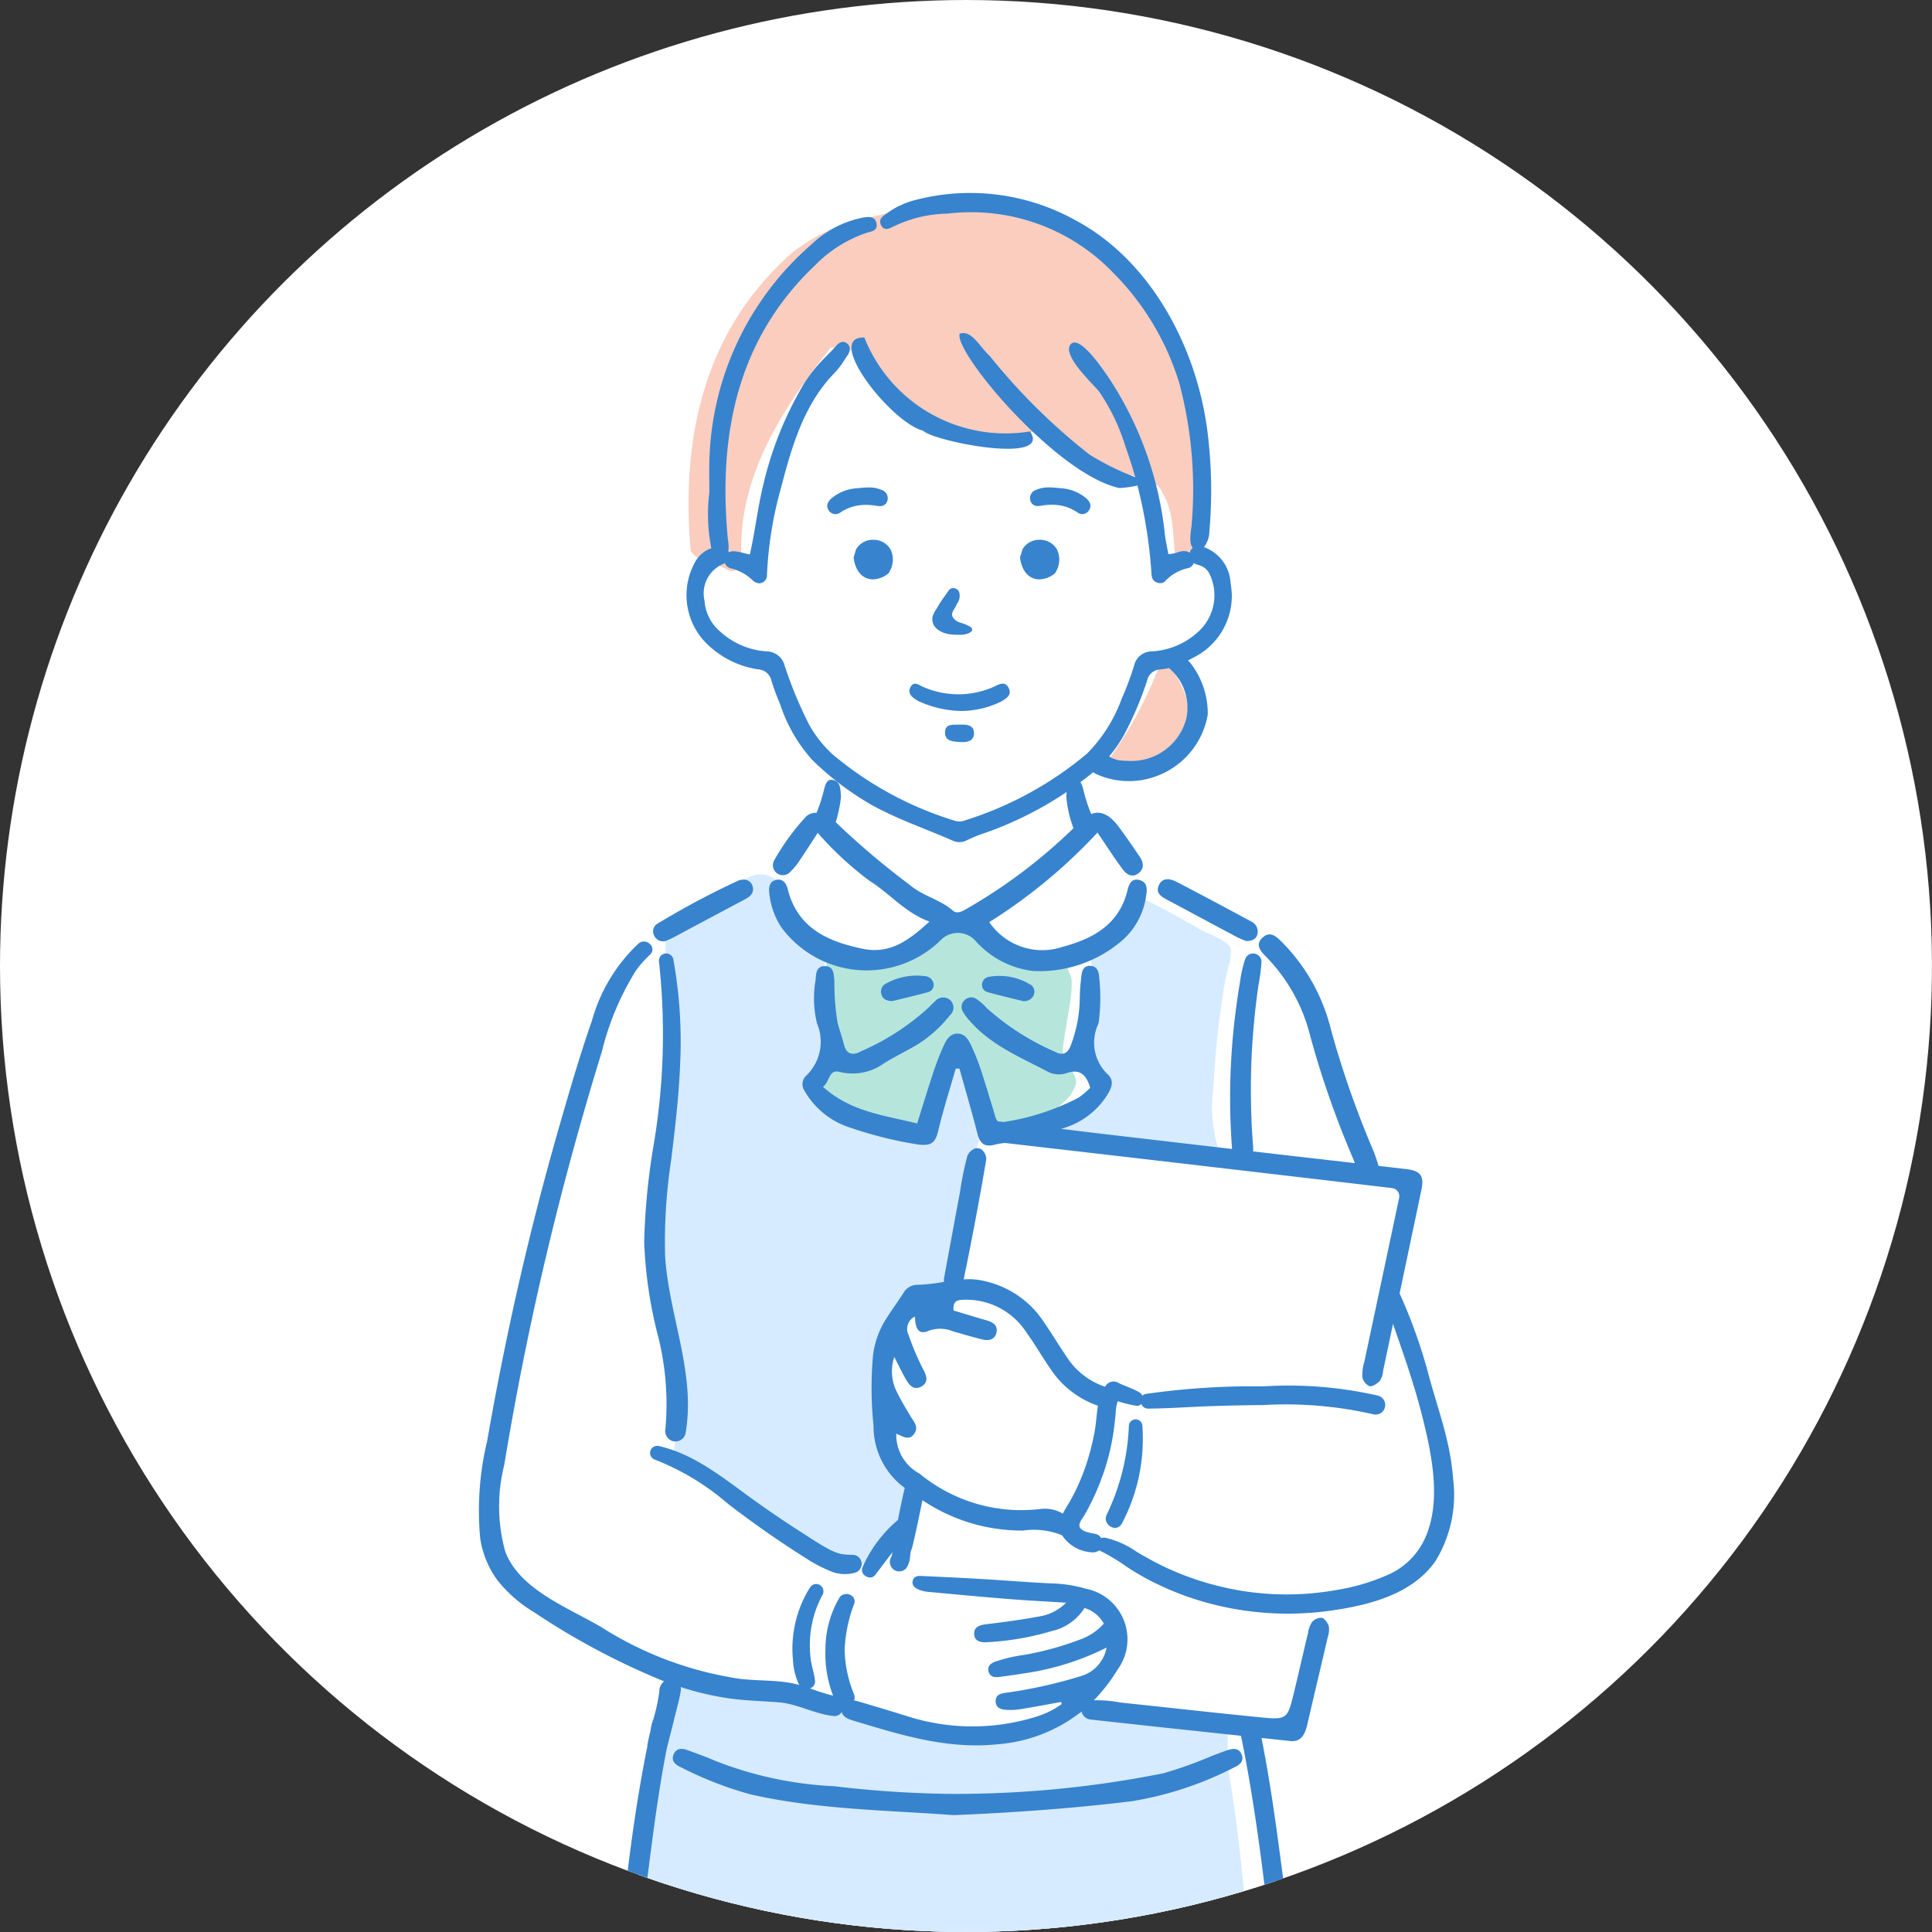 <svg xmlns="http://www.w3.org/2000/svg" xmlns:xlink="http://www.w3.org/1999/xlink" width="114.514" height="114.513" viewBox="0 0 114.514 114.513">
  <rect x="0" y="0" width="114.514" height="114.513" fill="#333333" stroke="none"/>
  <defs>
    <clipPath id="clip-path">
      <path id="パス_6848" data-name="パス 6848" d="M1035.021,334.438a57.256,57.256,0,1,1-57.257,57.256,57.284,57.284,0,0,1,57.257-57.256Z" transform="translate(-977.764 -334.438)" fill="#fff" clip-rule="evenodd"/>
    </clipPath>
    <clipPath id="clip-path-2">
      <path id="パス_6817" data-name="パス 6817" d="M1035.021,334.438a57.256,57.256,0,1,1-57.257,57.256,57.283,57.283,0,0,1,57.257-57.256Z" transform="translate(-977.764 -334.438)" fill="none" clip-rule="evenodd"/>
    </clipPath>
  </defs>
  <g id="マスクグループ_364" data-name="マスクグループ 364" clip-path="url(#clip-path)">
    <g id="グループ_8409" data-name="グループ 8409" transform="translate(0 0)">
      <g id="グループ_8403" data-name="グループ 8403" transform="translate(0 0)">
        <g id="グループ_8402" data-name="グループ 8402" clip-path="url(#clip-path-2)">
          <path id="パス_6816" data-name="パス 6816" d="M1084.079,286.867H903.4V463.846h180.682V286.867Z" transform="translate(-932.765 -305.653)" fill="#fff" fill-rule="evenodd"/>
        </g>
      </g>
      <g id="医療事務" transform="translate(28.347 11.435)">
        <path id="白" d="M183.212,381.367a24.651,24.651,0,0,0-1.37-5.577c-.9-1.9-1.96-5.2-1.96-5.2l1.371-6.463a14.936,14.936,0,0,1-2.575-.623c0-.162-3.274-9.312-3.386-9.9a5.722,5.722,0,0,0-2.043-3.358c-2.256-1.667-6.6-3.778-8.7-4.981l-1.763-2.546-1.007.336-.595-2.8s1.71-1.047,1.882-1.12.214.153,1.073.5c2.111.324,4.193-.107,5.224-2.007.28-.924.839-1.295.447-2.271a13.969,13.969,0,0,0-1.623-2.515c.819-.322,3.15-1.358,3.246-2.882.416-2.107-.341-2.471-1.623-3.134a23.921,23.921,0,0,0-.587-10.074c-1.592-3.985-4.806-8.691-8.591-9.863-5.769-1.787-12.557-.621-16.786,3.165-2.059.963-3.065,3.4-3.916,5.388-1.761,3.636-1.386,7.67-1.161,11.577-1.363.646-2.273,1.608-1.587,3.109.308.755.112.862.784,1.522.593,1,3.556,1.608,4.057,1.7,1.867,4.155.939,3.937,4.882,6.909-.034,2.727-.634,1.821-2.083,3.687-1.1,1.351-1.887,2.663-3.526,2.95-3.157,1.642-6.643,3.408-7.919,6.965-2.9,9.391-6.171,21.075-6.913,30.838a6.244,6.244,0,0,0,3.134,4.589,83.99,83.99,0,0,0,7.82,4.03c-3.736,13.93-3.136,38.333-3.444,51.742l.577.56,7.22,1.707a132.376,132.376,0,0,0,1.791,15.251c.644,2.435,2.323,9.207,2.323,9.207,2.037,8.716,4.362,10.238-2.519,18.245-.738,1.062-3.015,4.935-1.959,6.1a6.886,6.886,0,0,0,2.071,1.4c1.78,1.369,6.853.952,8.2-1.035.839-1.035,1.76-2.295,2.2-2.77s.491-.672,1.33.028c1.783,1.393,2.7,3.8,5.065,4.422,1.986.432,6.227-.447,7.332-1.987.224-.588.644-.868-.112-2.519a28.971,28.971,0,0,0-2.826-5.4c-1.063-1.315-3.022-3.918-3.022-3.918-1.88-3.205,1.636-12.557,2.378-16.454,1.3-4.541,2.971-16.634,3.162-20.624,0,0,4.141-1.007,4.505-1.175,2.454-.43,2.822-.49,2.8-3.358-.429-13.3.192-33.521-2.8-46.061a9.7,9.7,0,0,1,2.547-.028l1.875-7.668C180.475,388.453,183.718,386.78,183.212,381.367Z" transform="translate(-125.884 -305.45)" fill="#fff"/>
        <g id="塗り" transform="translate(8.086 0.514)">
          <g id="グループ_4502" data-name="グループ 4502" transform="translate(6.996 186.063)">
            <path id="パス_2801" data-name="パス 2801" d="M194.534,1019.912c-2.8-.237-5.419,1.731-8.251.725a3.355,3.355,0,0,1-1.99-1.066.767.767,0,0,0-.715-.348c-1.316.406-1.824,2.8-1.261,4.016,1.181,2.371,4.365,2.621,6.7,2.27C190.428,1025.8,196.728,1020.691,194.534,1019.912Z" transform="translate(-182.09 -1019.218)" fill="#d6ebff"/>
            <path id="パス_2802" data-name="パス 2802" d="M248.1,1022.835c-1.711.887-3.9.4-5.745.165-1.106-.259-2.227-.764-3.336-.246-1.117,2.8,4.3,5.64,6.74,5.521a9.1,9.1,0,0,0,3.223-1.049A9.674,9.674,0,0,0,248.1,1022.835Z" transform="translate(-224.062 -1021.666)" fill="#d6ebff"/>
          </g>
          <g id="グループ_4503" data-name="グループ 4503" transform="translate(0 39.876)">
            <path id="パス_2803" data-name="パス 2803" d="M157.721,655.629c-2.068,12.682-2.711,33.239-2.376,46.5.211,1.334-.544,1.017.423,1.493,8.933,3.473,23.4,4.516,33.169,1.525,4.163-1.153,5.12-.675,4.989-4.139-.444-13.048-.138-32.177-2.48-44.762-1.7-.38-3.207,2.24-7.589,2.383C175.319,659.754,164.621,660.489,157.721,655.629Z" transform="translate(-155.261 -604.254)" fill="#d6ebff"/>
            <path id="パス_2804" data-name="パス 2804" d="M183.075,472.562c-.323-1.039-.771-2.028-1.026-3.09a.776.776,0,0,1,.013-.424c-.644-.294-.735,1.815-1.5,2.791-.12.448-.226.9-.307,1.362a.8.8,0,0,1-.754.574,7.649,7.649,0,0,1-2.066-.18,5.879,5.879,0,0,1-3.123-1.09,2.536,2.536,0,0,1-.989-1.168.754.754,0,0,1,.312-.844,2.869,2.869,0,0,1,.286-.483c.459-.642.845-.83.645-1.742-.124-.566-.4-1.095-.58-1.644a4.094,4.094,0,0,1,.137-3.219.771.771,0,0,1,.054-.09,4.5,4.5,0,0,1-1.258-.715,4.8,4.8,0,0,1-1.825-3.632c-.895-.634-1.837-.516-3.055,1.151L164.5,461.9c-.123,3.087.721,6.249.258,9.377-.281,2.927-1.061,5.834-1.1,8.776.529,4.271,1.952,8.545,1.3,12.922,1.6,1.419,3.776,2.343,5.442,3.8,1.667.947,3.974,3.665,5.952,2.62,1.659-.2,2.749-2.376,2.839-3.914,0-.942-.3-.938-.867-1.746a8.884,8.884,0,0,1-.16-8.345,7.288,7.288,0,0,1,3.211-2.14c.293-1.6.6-3.2.941-4.787.128-.939.2-4.152,1.357-4.72A2.561,2.561,0,0,1,183.075,472.562Z" transform="translate(-161.469 -458.611)" fill="#d6ebff"/>
            <path id="パス_2805" data-name="パス 2805" d="M258.218,475.015c.034-.554.08-1.084.111-1.552.108-1.6.333-3.18.589-4.758.072-.443.488-1.567.293-1.973-.206-.428-1.35-.82-1.767-1.057-.18-.1-3.727-2.18-3.856-1.9a6.425,6.425,0,0,1-2.707,2.9.826.826,0,0,1,.069.293,20.817,20.817,0,0,1-.015,3.211,8.238,8.238,0,0,0-.291,2.707c.308,1.228,1.18,2.133,0,3.194a6.743,6.743,0,0,1-1.569,1.019,8.132,8.132,0,0,1-2.543.908c1.915.549,4.069.337,6.058.554,2-.36,4.075,1.143,6.1.678A8.9,8.9,0,0,1,258.218,475.015Z" transform="translate(-222.733 -462.406)" fill="#d6ebff"/>
            <path id="パス_2806" data-name="パス 2806" d="M198.749,643.489c-2.9-.053-5.853-1-8.677-1.329-3.827,3.066-8.718,1.15-12.985.4-.015-.02-.029-.041-.042-.062-1.074-.341-2.3-.279-3.306-.806-1.968.6-8.081-3.3-7.866-.68-.135-.028-.27-.054-.4-.084l-.382,2.956c-1.478,2.011,8.4,3.55,9.2,3.682a55.933,55.933,0,0,0,15.081-.3c2.016-.211,5.926-.5,6.571-.84a18,18,0,0,1,2.816-1.011Z" transform="translate(-162.413 -592.771)" fill="#d6ebff"/>
          </g>
          <path id="パス_2807" data-name="パス 2807" d="M201.488,471.11a13.073,13.073,0,0,0,0,3.825c.328,1.815.542,2.118.144,2.621a11.583,11.583,0,0,0-.922,1.577,9.1,9.1,0,0,0,1.138,1.365,11.473,11.473,0,0,0,3.338,1.258c.613.067,1.881.686,2.188-.221s1.8-4.934,1.8-4.934l1.955,5.087a5.476,5.476,0,0,0,2.3-.469,6.731,6.731,0,0,0,2.45-1.713c.277-.571.53-.705.112-1.411s-.663-.436-.541-1.561.705-3.569.428-4.133a11.436,11.436,0,0,1-.551-1.561s-.306.705-2.022.6-1.777.135-2.6-.806-1.445-1.512-1.841-1.478a1.816,1.816,0,0,0-1.591.6,6.391,6.391,0,0,1-1.93,1.334,2.91,2.91,0,0,1-2.206.413C202.429,471.376,201.488,471.11,201.488,471.11Z" transform="translate(-188.859 -426.531)" fill="#b6e6db"/>
          <g id="グループ_4504" data-name="グループ 4504" transform="translate(4.376 0)">
            <path id="パス_2808" data-name="パス 2808" d="M267.489,415.417c2.016,1.658,4.875-.606,4.668-2.887.3-.872-1.215-2.979-1.311-3.174l-.165.025A24.261,24.261,0,0,1,267.489,415.417Z" transform="translate(-242.6 -382.324)" fill="#facdbf"/>
            <path id="パス_2809" data-name="パス 2809" d="M201.8,318.077c-1.593-7.5-8.63-13.517-16.219-12.207-2.962.985-4.775.829-7.365,2.831-5.41,4.728-6.61,11.27-6.04,17.709,0,0,.331.457.6.457a12.308,12.308,0,0,1,1.779.741l0-.013a.608.608,0,0,0,.632-.6c-.309-4.842,2.393-9.024,5.282-12.644l.787-.049.064.118a.781.781,0,0,1,.668.344,15.614,15.614,0,0,0,3.52,3.959c1.708,1.29,5.409,1.037,6.907.615.465-1.007,3.588,1.788,4.595,2.039.943.819,2.649.374,3.157,1.634.688,1.127.579,2.753.775,4.067a2.839,2.839,0,0,1,1.022-.31A28.639,28.639,0,0,0,201.8,318.077Z" transform="translate(-172.043 -305.69)" fill="#facdbf"/>
          </g>
        </g>
        <g id="アウトライン">
          <g id="グループ_4505" data-name="グループ 4505" transform="translate(0 34.783)">
            <path id="パス_2810" data-name="パス 2810" d="M174.254,513.959a.731.731,0,0,0-.58.245,1.532,1.532,0,0,0-.238.644c-.278,1.158-.542,2.319-.82,3.477-.4,1.651-.4,1.693-2.082,1.525-2.115-.212-4.228-.44-6.34-.671-.628-.068-1.256-.132-1.885-.2a7.525,7.525,0,0,0-1.569-.134,10.075,10.075,0,0,0,1.4-1.807,3.053,3.053,0,0,0-1.86-4.8,7.924,7.924,0,0,0-2-.317c-1.375-.061-2.748-.177-4.123-.258-1.2-.071-2.4-.128-3.606-.184-.228-.011-.483,0-.547.279-.071.31.162.452.4.546a1.9,1.9,0,0,0,.51.116c1.595.147,3.189.3,4.786.425,1.083.087,2.169.141,3.393.218a2.865,2.865,0,0,1-1.581.814c-1.032.194-2.075.329-3.118.458-.384.047-.752.13-.748.562,0,.449.39.539.768.508a16.5,16.5,0,0,0,3.839-.664,3.054,3.054,0,0,0,1.929-1.365,1.919,1.919,0,0,1,1.147.928,3.366,3.366,0,0,1-1.385.933,18.136,18.136,0,0,1-3.326.918,9.318,9.318,0,0,0-1.752.411c-.249.1-.449.271-.373.569s.325.365.6.332q.708-.086,1.412-.2a15.99,15.99,0,0,0,4.987-1.543,2.154,2.154,0,0,1-1.419,1.658,28.056,28.056,0,0,1-4.463,1.008c-.342.047-.7.089-.689.52s.374.492.707.508a3.923,3.923,0,0,0,.822-.053c.785-.129,1.567-.278,2.35-.419l.034.125a6.4,6.4,0,0,1-.56.354,5.471,5.471,0,0,1-.826.355,12.677,12.677,0,0,1-7.761.013c-.954-.3-1.915-.586-2.876-.869a2.627,2.627,0,0,0-.286-.07.478.478,0,0,0,0-.361,7.29,7.29,0,0,1-.558-2.678,8.679,8.679,0,0,1,.566-2.683c.174-.536-.586-.8-.874-.368a6.045,6.045,0,0,0-.829,3.051,6.893,6.893,0,0,0,.454,2.758,13.4,13.4,0,0,1-1.372-.431.418.418,0,0,0,.3-.451c-.045-.435-.2-.848-.255-1.282a6.5,6.5,0,0,1-.029-1.357,6.2,6.2,0,0,1,.738-2.47.431.431,0,0,0-.743-.434,6.786,6.786,0,0,0-1,2.817,6.411,6.411,0,0,0-.02,1.444,3.849,3.849,0,0,0,.374,1.532,5.368,5.368,0,0,0-.542-.127c-.979-.168-1.983-.121-2.97-.238a21,21,0,0,1-8.2-3.052c-1.933-1.153-4.866-2.216-5.715-4.5a10.028,10.028,0,0,1-.062-5.11q.515-3.108,1.131-6.2,1.238-6.177,2.9-12.261.826-3.04,1.758-6.049a16.415,16.415,0,0,1,2.014-4.8,6.326,6.326,0,0,1,.832-.942c.453-.426-.208-1.052-.671-.671a9.891,9.891,0,0,0-2.761,4.569c-.689,1.974-1.278,3.987-1.858,6q-1.8,6.217-3.13,12.553-.667,3.166-1.221,6.353a17.724,17.724,0,0,0-.417,5.769,5.59,5.59,0,0,0,1.027,2.5,7.914,7.914,0,0,0,2.131,1.869,43.187,43.187,0,0,0,7.744,4.12.732.732,0,0,0-.283.6,10.38,10.38,0,0,1-.316,1.51c-.008.034-.017.068-.025.1a2.41,2.41,0,0,0-.177.7c-.069.275-.135.55-.183.829a.862.862,0,0,0-.013.136c-.694,3.442-1.144,6.925-1.5,10.425-.176,1.745-.557,3.474-.565,5.23-.023,5.141-.166,10.278-.308,15.417,0,.8.01,1.6,0,2.4-.061,4.341-.134,8.681-.184,13.022-.014,1.23.349,1.751,1.317,2.023,2.145.6,4.292,1.188,6.456,1.679.021.233.042.465.06.7a127.633,127.633,0,0,0,3.019,19.049c.946,4.043,2.166,8.023,2.816,12.135a7.42,7.42,0,0,1-1.525,6.334,22.708,22.708,0,0,0-2.737,3.668,15.109,15.109,0,0,0-2.152,5.338,2.073,2.073,0,0,0,.814,2.137,9.664,9.664,0,0,0,6.954,1.748,6.67,6.67,0,0,0,4.343-2.746,9.806,9.806,0,0,1,1.86-2.121,17.262,17.262,0,0,1,1.862,2.209,6.587,6.587,0,0,0,4.641,2.7,9.843,9.843,0,0,0,6.25-1.564,2.082,2.082,0,0,0,1.117-2.475,16.7,16.7,0,0,0-3.419-7.095c-.674-.9-1.393-1.767-2.049-2.678a5.738,5.738,0,0,1-1.048-3.672c.131-3.646,1.232-7.1,2.12-10.588q1.788-7.015,2.939-14.153c.483-3,.682-6.042.979-9.069,1.953-.48,3.892-1.034,5.832-1.579a1.463,1.463,0,0,0,1.123-1.346,8.471,8.471,0,0,0,.084-1.271c-.209-4.2-.074-8.413-.247-12.619-.322-7.811.15-15.65-.9-23.44-.466-3.45-.865-6.906-1.547-10.317l1.632.173c.7.114.944-.366,1.086-.978.4-1.74.818-3.477,1.221-5.216a1.231,1.231,0,0,0,.047-.609C174.593,514.252,174.423,514,174.254,513.959Zm-12.3,76.725c-.986,4.183-2.227,8.3-2.948,12.55a8.729,8.729,0,0,0,1.9,7.689,24.2,24.2,0,0,1,1.486,1.91,12.156,12.156,0,0,1,1.878,3.195c-.214.13-.473.2-.579.368a2.38,2.38,0,0,1-2.02.955,11.245,11.245,0,0,1-4.84-.616c-.422-.142-.9-.3-1.107.257-.226.591.227.846.688.986a9.225,9.225,0,0,0,2.25.575c2.153.079,4.478.712,6.077-1.544.091.16.157.256.2.36.89,2.042.714,2.669-1.344,3.492-3.283,1.312-6.024.927-8.094-2.028a14.1,14.1,0,0,0-1.472-1.694,1.456,1.456,0,0,0-2.272.009,20.611,20.611,0,0,0-1.683,1.969,5.364,5.364,0,0,1-3.667,2.373,8.225,8.225,0,0,1-5.515-1.313c-.269-.178-.567-.361-.523-.731a4.656,4.656,0,0,1,.73-2.413,3.317,3.317,0,0,0,3.048,1.59,17.942,17.942,0,0,0,2.33.019,10.327,10.327,0,0,0,3.174-.769.648.648,0,0,0,.431-.9c-.169-.389-.51-.422-.877-.308-.192.06-.379.141-.575.186-2.453.565-4.933,1.34-7.075-.862a7.931,7.931,0,0,1,.841-1.682c.912-1.443,2.068-2.7,3.044-4.094a8.031,8.031,0,0,0,1.512-5.452,41.734,41.734,0,0,0-1.343-7.049c-1.871-7.3-3.663-14.619-4.351-22.15-.106-1.156-.236-2.311-.37-3.465a46.738,46.738,0,0,0,7.894,1q1.575.053,3.147.06,0,7.617,0,15.234h-.08q0,12.609,0,25.218c0,.533-.111,1.249.686,1.241.776-.007.669-.714.7-1.252,0-.029,0-.058,0-.087,0-13.452.03-26.9-.052-40.355,1.811-.013,3.62-.074,5.425-.2a42.523,42.523,0,0,0,6.33-.978A140.519,140.519,0,0,1,161.952,590.684Zm9.121-59.039a86.264,86.264,0,0,1,.677,9.942c0,4.659.177,9.318.258,13.977.072,4.1.117,8.2.176,12.3.008.529-.015.973-.669,1.127-3.272.77-6.475,1.826-9.814,2.33a74.393,74.393,0,0,1-13.752.487,57.047,57.047,0,0,1-13.452-2.559c-1.651-.464-1.661-.473-1.63-2.325.12-7.215.19-14.432.394-21.645.116-4.091-.064-8.188.527-12.274.543-3.746.9-7.522,1.623-11.239.136-.582.3-1.157.434-1.738.13-.543.292-1.084.389-1.635a1.1,1.1,0,0,0,.022-.3c0-.011-.007-.021-.009-.032a17.527,17.527,0,0,0,2.735.654c1.017.153,2.029.172,3.051.25,1.142.087,2.148.7,3.285.815a.484.484,0,0,0,.476-.242c.058.272.35.414.639.5,2.8.842,5.565,1.73,8.6,1.416a9.171,9.171,0,0,0,4.978-1.943.6.6,0,0,0,.522.476q1.96.215,3.919.428c1.664.18,3.329.357,5.007.535C170.182,524.483,170.655,528.056,171.073,531.645Z" transform="translate(-124.251 -464.285)" fill="#3783ce"/>
            <path id="パス_2811" data-name="パス 2811" d="M163.665,589.355a14.852,14.852,0,0,1,4.309,2.613c1.49,1.142,3.026,2.223,4.617,3.22a8.255,8.255,0,0,0,1.392.74,2.185,2.185,0,0,0,1.537.113.54.54,0,0,0-.143-1.054,3.866,3.866,0,0,1-.747-.059,3.249,3.249,0,0,1-.726-.3c-.514-.275-1-.6-1.493-.918q-1.493-.953-2.932-1.986c-1.747-1.254-3.447-2.686-5.592-3.181A.42.42,0,0,0,163.665,589.355Z" transform="translate(-153.169 -549.048)" fill="#3783ce"/>
            <path id="パス_2812" data-name="パス 2812" d="M162.724,499.044a16.449,16.449,0,0,1,.5,5.7.635.635,0,0,0,.429.755.619.619,0,0,0,.755-.429c.64-3.593-1-7.032-1.207-10.58a32.212,32.212,0,0,1,.367-5.695c.223-1.845.445-3.7.521-5.554a27.484,27.484,0,0,0-.406-6.333.441.441,0,0,0-.536-.3.447.447,0,0,0-.3.536,39.444,39.444,0,0,1-.366,11.049,40.2,40.2,0,0,0-.519,5.5A26.1,26.1,0,0,0,162.724,499.044Z" transform="translate(-152.127 -466.299)" fill="#3783ce"/>
            <path id="パス_2813" data-name="パス 2813" d="M236.549,504.564c-.029-.392-.076-.779-.135-1.157-.279-1.785-.918-3.48-1.368-5.216a31.3,31.3,0,0,0-1.671-4.641q.645-3.064,1.29-6.128c.175-.838-.04-1.141-.9-1.243-.545-.064-1.09-.127-1.635-.19-.086-.27-.19-.606-.325-.932a56.542,56.542,0,0,1-2.5-7.152,11.1,11.1,0,0,0-2.9-5.177c-.325-.319-.683-.686-1.139-.283-.474.419-.14.81.184,1.134a10.268,10.268,0,0,1,2.638,4.754,55.931,55.931,0,0,0,2.5,7.151c.047.112.09.227.133.341q-1.948-.224-3.9-.448l-2.138-.248a.483.483,0,0,0,.017-.161,43.768,43.768,0,0,1-.091-5.576q.068-1.362.22-2.72c.051-.461.113-.921.177-1.38a10.883,10.883,0,0,0,.184-1.434.5.5,0,0,0-.967-.131,7.315,7.315,0,0,0-.311,1.386c-.083.467-.151.936-.214,1.406-.127.935-.223,1.872-.283,2.814a40.087,40.087,0,0,0,.028,5.635c0,.006,0,.012,0,.018q-4.055-.47-8.109-.947-1.013-.12-2.025-.247a4.63,4.63,0,0,0,2.784-2.082c.258-.449.331-.778.016-1.114a2.594,2.594,0,0,1-.6-3.005.662.662,0,0,0,.034-.144,11.068,11.068,0,0,0,.023-2.657c-.022-.328-.131-.662-.554-.657-.388,0-.466.312-.5.619a11.228,11.228,0,0,0-.092,1.253,8.193,8.193,0,0,1-.526,2.818c-.192.55-.538.633-.965.393a15.059,15.059,0,0,1-4.029-2.584,3.207,3.207,0,0,0-.608-.536.547.547,0,0,0-.688.057.532.532,0,0,0-.124.676,3.081,3.081,0,0,0,.439.589c1.258,1.436,3,2.139,4.627,3a1.416,1.416,0,0,0,1.089.071c.809-.27,1.177.109,1.4.872a5.134,5.134,0,0,1-.7.591,14.345,14.345,0,0,1-4.419,1.436l-.357-.039a.808.808,0,0,1-.174-.379c-.251-.825-.5-1.653-.764-2.473a12.48,12.48,0,0,0-.521-1.383c-.193-.418-.379-.952-.915-.967s-.744.516-.931.936a16.852,16.852,0,0,0-.591,1.592c-.3.907-.576,1.82-.884,2.8-1.952-.488-3.939-.688-5.585-2.176.429-.3.307-1.062,1.015-.874a3.168,3.168,0,0,0,2.6-.514c.627-.391,1.3-.711,1.936-1.086a7.545,7.545,0,0,0,1.978-1.766.6.6,0,0,0-.017-.922.629.629,0,0,0-.871.1,3.332,3.332,0,0,0-.317.31,14.343,14.343,0,0,1-4.07,2.651c-.454.255-.854.21-1.008-.4-.108-.429-.256-.848-.375-1.275a14.61,14.61,0,0,1-.192-2.5c-.039-.372-.014-.879-.574-.876-.511,0-.517.478-.54.828a6.252,6.252,0,0,0,.085,2.572,2.778,2.778,0,0,1-.631,3.084.69.69,0,0,0-.126.881,4.778,4.778,0,0,0,2.817,2.239,23.091,23.091,0,0,0,3.942.971c.75.089,1.007-.085,1.173-.786.3-1.253.693-2.481,1.047-3.72l.221.01c.354,1.271.728,2.538,1.055,3.816.149.581.387.862,1.038.689a3.918,3.918,0,0,1,.617-.1c1.873.22,3.746.432,5.619.649q6.436.748,12.871,1.5c1.464.171,2.927.346,4.446.526a.48.48,0,0,1,.419.542c0,.032-.01.063-.016.094q-1.023,4.824-2.049,9.647a2.74,2.74,0,0,0-.121.916.751.751,0,0,0,.426.541c.181.038.462-.155.617-.322a1.273,1.273,0,0,0,.187-.584q.295-1.394.587-2.788c.617,1.777,1.246,3.551,1.708,5.376.573,2.264,1.2,5.112.188,7.337a4.306,4.306,0,0,1-2.15,2.142,12.5,12.5,0,0,1-3.211.939,16.653,16.653,0,0,1-6.561-.178,17.031,17.031,0,0,1-3.512-1.21c-.57-.27-1.12-.578-1.662-.9a5.283,5.283,0,0,0-1.853-.827.548.548,0,0,0-.244.018.521.521,0,0,0-.322-.242c-.288-.066-.722-.1-.917-.355-.176-.234.137-.568.253-.771a14.509,14.509,0,0,0,1.076-2.35,13.527,13.527,0,0,0,.625-2.462c.064-.415.108-.832.146-1.251a2.55,2.55,0,0,1,.12-.681,7.48,7.48,0,0,0,1.1.27.324.324,0,0,0,.3-.109.42.42,0,0,0,.393.277c1.154-.006,2.306-.09,3.459-.135q1.674-.064,3.35-.074a23.237,23.237,0,0,1,6.533.543.568.568,0,0,0,.3-1.1,23.7,23.7,0,0,0-6.778-.552,44.676,44.676,0,0,0-6.983.447.369.369,0,0,0-.212.109.388.388,0,0,0-.152-.185c-.405-.252-.867-.37-1.288-.587a.556.556,0,0,0-.659.085c-.043.05-.082.1-.119.153l-.077-.029a4.328,4.328,0,0,1-2.165-1.7c-.555-.814-1.054-1.668-1.634-2.463a5.653,5.653,0,0,0-3.126-2.038,4.053,4.053,0,0,0-1.372-.132q.733-3.548,1.34-7.122a.716.716,0,0,0-.171-.463.439.439,0,0,0-.625-.111.814.814,0,0,0-.325.368,18.565,18.565,0,0,0-.433,2.12c-.31,1.663-.617,3.327-.954,5.151a.443.443,0,0,0,.01.2,10.41,10.41,0,0,1-1.678.182.947.947,0,0,0-.748.5c-.31.478-.644.941-.954,1.419a5.244,5.244,0,0,0-.834,2.237,21.64,21.64,0,0,0,.029,4.195,4.522,4.522,0,0,0,1.6,3.49c.082.065.165.127.248.19q-.219.947-.4,1.9a7.743,7.743,0,0,0-2.118,2.843.419.419,0,0,0,.234.5.39.39,0,0,0,.541-.091c.342-.445.679-.9,1.02-1.341-.022.089-.043.178-.068.266a.572.572,0,0,0,.187.8.565.565,0,0,0,.669-.086,1.325,1.325,0,0,0,.255-.79l.05-.3a.338.338,0,0,0,.056-.112c.231-.922.421-1.859.623-2.859a10.561,10.561,0,0,0,5.975,1.8,4.468,4.468,0,0,1,2.3.278,2.256,2.256,0,0,0,1.7,1.007.687.687,0,0,0,.511-.114.342.342,0,0,0,.03.019,11.964,11.964,0,0,1,1.593.956,14.5,14.5,0,0,0,1.553.9,17.26,17.26,0,0,0,3.293,1.257,18.087,18.087,0,0,0,7.058.469c2.309-.307,4.994-.939,6.4-2.969A7.492,7.492,0,0,0,236.549,504.564Zm-24.438,1.758a9.483,9.483,0,0,1-7.188-2.091,2.609,2.609,0,0,1-1.381-2.369c.363.135.734.455,1.056.013.3-.406-.017-.722-.216-1.053-.28-.466-.561-.934-.8-1.421a2.682,2.682,0,0,1-.159-2.086c.281.542.473.954.7,1.343.19.32.446.642.874.426.469-.237.353-.631.16-1a15,15,0,0,1-.885-2.072.807.807,0,0,1,.373-1.092c.025.54.125,1.148.8.848a2,2,0,0,1,1.486.037c.574.156,1.143.334,1.722.473.354.085.716.026.82-.382.117-.454-.2-.644-.587-.755-.645-.184-1.286-.382-1.948-.58-.05-.547.2-.625.563-.635a4.232,4.232,0,0,1,3.715,1.879c.534.733.985,1.525,1.5,2.269a5.521,5.521,0,0,0,2.723,2.11l.057.018c-.077.451-.1.923-.171,1.374a13.876,13.876,0,0,1-.793,2.844,12.3,12.3,0,0,1-.624,1.32c-.153.283-.35.562-.493.86A2.105,2.105,0,0,0,212.111,506.322Z" transform="translate(-178.764 -463.102)" fill="#3783ce"/>
            <path id="パス_2814" data-name="パス 2814" d="M268.257,582.937a13.238,13.238,0,0,1-1.31,5.241c-.29.6.584,1.123.9.525a10.726,10.726,0,0,0,1.211-5.766A.4.4,0,0,0,268.257,582.937Z" transform="translate(-229.694 -544.626)" fill="#3783ce"/>
            <path id="パス_2815" data-name="パス 2815" d="M178.04,659.612a22.018,22.018,0,0,1-7.085-1.517c-.537-.236-1.093-.431-1.644-.632-.318-.117-.633-.1-.786.25-.18.4.1.625.418.771a21.619,21.619,0,0,0,4.134,1.611c4.032.912,8.158.934,12.041,1.231,3.683-.156,7.146-.408,10.595-.831a20.448,20.448,0,0,0,6.012-1.99c.316-.145.617-.346.468-.756s-.495-.387-.836-.275c-.315.1-.623.227-.935.341a24.521,24.521,0,0,1-2.882,1.031,62.832,62.832,0,0,1-12.706,1.22A64.42,64.42,0,0,1,178.04,659.612Z" transform="translate(-156.938 -599.956)" fill="#3783ce"/>
            <path id="パス_2816" data-name="パス 2816" d="M279.295,460.959q2.057,1.1,4.116,2.2c.2.106.417.178.546.233.382-.01.6-.136.662-.421a.662.662,0,0,0-.4-.755c-1.46-.786-2.92-1.572-4.392-2.333-.374-.193-.831-.291-1.057.206C278.557,460.563,278.949,460.773,279.295,460.959Z" transform="translate(-238.433 -453.829)" fill="#3783ce"/>
            <path id="パス_2817" data-name="パス 2817" d="M164.849,463.406c.375-.155.727-.367,1.087-.558,1.171-.622,2.34-1.249,3.512-1.869.322-.171.55-.393.434-.788a.543.543,0,0,0-.6-.369,1.02,1.02,0,0,0-.225.047,48.812,48.812,0,0,0-4.789,2.548.527.527,0,0,0-.207.737A.569.569,0,0,0,164.849,463.406Z" transform="translate(-153.624 -453.9)" fill="#3783ce"/>
            <path id="パス_2818" data-name="パス 2818" d="M191.088,445.88a6.28,6.28,0,0,0,9.425.744,1.407,1.407,0,0,1,2.03-.005A5.421,5.421,0,0,0,206,448.447a7.5,7.5,0,0,0,5.036-1.616,4.29,4.29,0,0,0,1.661-2.869c.066-.392.064-.781-.394-.907s-.626.233-.707.577c-.481,2.036-2.01,2.886-3.834,3.377a3.8,3.8,0,0,1-4.365-1.46,31.644,31.644,0,0,0,6.412-5.308c.541.794.994,1.5,1.491,2.172.228.308.571.538.955.229.361-.29.272-.66.043-.994-.4-.591-.806-1.183-1.235-1.755-.535-.714-1.056-.97-1.625-.749a9.926,9.926,0,0,1-.481-1.5c-.085-.361-.221-.53-.428-.53a.489.489,0,0,0-.124.017c-.391.1-.413.483-.441.966l0,.021a6.839,6.839,0,0,0,.424,1.864,31.679,31.679,0,0,1-6.432,4.835c-.227.132-.511.23-.7.064-.765-.679-1.8-.869-2.584-1.546a46.93,46.93,0,0,1-4.375-3.708,8.467,8.467,0,0,0,.306-1.447l0-.1c-.025-.484-.044-.867-.472-.954a.484.484,0,0,0-.1-.011c-.24,0-.34.218-.425.571a10.07,10.07,0,0,1-.443,1.383.854.854,0,0,0-.614.213,13.684,13.684,0,0,0-1.911,2.624.59.59,0,0,0,.955.674,3.788,3.788,0,0,0,.52-.622c.371-.545.725-1.1,1.115-1.7a19.7,19.7,0,0,0,3.081,2.85c1.188.74,2.089,1.88,3.539,2.409-1.188,1.087-2.307,1.953-3.956,1.611-2.093-.434-3.868-1.232-4.446-3.552-.083-.333-.282-.616-.678-.531s-.452.431-.411.765A4.435,4.435,0,0,0,191.088,445.88Z" transform="translate(-173.107 -437.111)" fill="#3783ce"/>
            <path id="パス_2819" data-name="パス 2819" d="M218.381,481.629a3.7,3.7,0,0,0-2.278.44.517.517,0,0,0-.284.622c.08.308.318.417.663.418.671-.167,1.389-.331,2.1-.528a.441.441,0,0,0,.331-.512A.55.55,0,0,0,218.381,481.629Z" transform="translate(-191.927 -469.991)" fill="#3783ce"/>
            <path id="パス_2820" data-name="パス 2820" d="M239.1,481.713a.482.482,0,0,0-.341.433.438.438,0,0,0,.311.455c.707.2,1.422.364,2.1.533a.616.616,0,0,0,.644-.328.51.51,0,0,0-.12-.605A3.536,3.536,0,0,0,239.1,481.713Z" transform="translate(-208.9 -470.019)" fill="#3783ce"/>
          </g>
          <g id="グループ_4506" data-name="グループ 4506" transform="translate(12.346)">
            <path id="パス_2821" data-name="パス 2821" d="M227.962,394.474a.783.783,0,0,0,.12-.717.4.4,0,0,0-.354-.209.331.331,0,0,0-.288.183l-.242.34c-.068.094-.135.189-.2.286-.051.079-.1.16-.146.241s-.08.137-.133.221a1.33,1.33,0,0,0-.209.445.747.747,0,0,0,.24.68,1.427,1.427,0,0,0,.76.336,3.557,3.557,0,0,0,.447.033l.047,0,.115,0a1.425,1.425,0,0,0,.446-.059c.222-.073.325-.177.287-.3a.386.386,0,0,0-.187-.158l-.02-.011a1.929,1.929,0,0,0-.246-.112c-.055-.021-.111-.039-.168-.056a1.437,1.437,0,0,1-.207-.074.742.742,0,0,1-.276-.22.358.358,0,0,1-.082-.2.627.627,0,0,1,.118-.316A3.341,3.341,0,0,0,227.962,394.474Z" transform="translate(-211.931 -370.124)" fill="#3783ce"/>
            <path id="パス_2824" data-name="パス 2824" d="M203.4,370.812a1.774,1.774,0,0,0-.752-.141c-.143,0-.309.01-.523.031l-.141.015a2.606,2.606,0,0,0-1.558.617c-.256.243-.3.484-.124.718a.457.457,0,0,0,.372.2l.046,0a.57.57,0,0,0,.26-.1,2.572,2.572,0,0,1,1.21-.435c.1-.01.2-.014.3-.014a3.78,3.78,0,0,1,.661.061.852.852,0,0,0,.148.014.641.641,0,0,0,.065,0,.43.43,0,0,0,.395-.322A.51.51,0,0,0,203.4,370.812Z" transform="translate(-191.856 -353.213)" fill="#3783ce"/>
            <path id="パス_2825" data-name="パス 2825" d="M254.474,372.249l.046,0a.456.456,0,0,0,.372-.2c.174-.234.132-.475-.123-.718a2.6,2.6,0,0,0-1.557-.617l-.142-.015c-.214-.021-.38-.031-.523-.031a1.772,1.772,0,0,0-.752.141.51.51,0,0,0-.356.64.429.429,0,0,0,.395.322.641.641,0,0,0,.065,0,.852.852,0,0,0,.148-.014,3.779,3.779,0,0,1,.66-.061c.1,0,.2,0,.3.014a2.573,2.573,0,0,1,1.211.435A.569.569,0,0,0,254.474,372.249Z" transform="translate(-231.058 -353.213)" fill="#3783ce"/>
            <path id="パス_2826" data-name="パス 2826" d="M227.322,415.5c-.229-.407-.567-.183-.873-.041a5.2,5.2,0,0,1-4.128.027c-.273-.1-.586-.414-.8-.022-.229.413.137.646.45.833a6.37,6.37,0,0,0,2.521.592,5.5,5.5,0,0,0,2.4-.559C227.2,416.145,227.562,415.93,227.322,415.5Z" transform="translate(-208.242 -386.183)" fill="#3783ce"/>
            <path id="パス_2827" data-name="パス 2827" d="M230.467,424.571c-.368.018-.883-.093-.9.448s.483.559.9.583c.391.022.794-.036.816-.486C231.311,424.6,230.876,424.551,230.467,424.571Z" transform="translate(-214.247 -393.055)" fill="#3783ce"/>
            <path id="パス_2828" data-name="パス 2828" d="M196.978,327.547a6.672,6.672,0,0,0-.078-.748,2.383,2.383,0,0,0-1.575-2.084,1.541,1.541,0,0,0,.322-.933,27.732,27.732,0,0,0-.164-6.295c-.744-4.991-3.487-9.822-7.69-12.1a12.861,12.861,0,0,0-9.527-1.258,4.975,4.975,0,0,0-1.734.8c-.242.176-.532.356-.334.724.167.31.47.2.7.07a7.625,7.625,0,0,1,3.228-.776,11.678,11.678,0,0,1,9.806,3.491A15.769,15.769,0,0,1,193.865,315a24.442,24.442,0,0,1,.734,8.354c-.028.359-.2,1.122.064,1.4a.544.544,0,0,0-.175.295.744.744,0,0,0-.233-.089.573.573,0,0,0-.113-.011,1.358,1.358,0,0,0-.382.077,1.8,1.8,0,0,1-.483.1l-.06,0-.012-.064c-.023-.123-.046-.241-.068-.356-.047-.24-.091-.467-.122-.7a20.823,20.823,0,0,0-3.247-9.2l-.1-.15c-.387-.565-1.414-2.068-2.016-2.068a.279.279,0,0,0-.2.082.4.4,0,0,0-.124.291c-.015.6.892,1.567,1.433,2.146.166.178.3.318.367.41a12.016,12.016,0,0,1,1.554,3.265l.025.069q.3.843.548,1.721a16.013,16.013,0,0,1-2.706-1.337,36.2,36.2,0,0,1-5.929-5.862c-.551-.48-1.066-1.563-1.77-1.308-.382,1.043,5.707,8.337,9.46,9.147a6.38,6.38,0,0,0,1.074-.147,28.252,28.252,0,0,1,.826,5.142c.019.275.04.449.234.559a.6.6,0,0,0,.295.086.407.407,0,0,0,.312-.145,2.627,2.627,0,0,1,1.333-.747.463.463,0,0,0,.337-.3,1.014,1.014,0,0,0,.225.1,1.023,1.023,0,0,1,.686.494,2.913,2.913,0,0,1-.586,3.422,4.416,4.416,0,0,1-2.787,1.219,1.075,1.075,0,0,0-1.077.86,18.405,18.405,0,0,1-.731,1.945,8.96,8.96,0,0,1-2.064,3.262,20.962,20.962,0,0,1-7.211,3.945.91.91,0,0,1-.639.02,20.6,20.6,0,0,1-7.22-3.927,6.917,6.917,0,0,1-1.411-1.8,24.507,24.507,0,0,1-1.426-3.438,1.123,1.123,0,0,0-1.075-.868,4.516,4.516,0,0,1-2.793-1.209,2.625,2.625,0,0,1-.89-1.805,1.889,1.889,0,0,1,1.116-2.17.959.959,0,0,0,.087-.049.516.516,0,0,0,.4.32,2.879,2.879,0,0,1,1.269.715.565.565,0,0,0,.38.163.468.468,0,0,0,.451-.5,22.663,22.663,0,0,1,.812-5.083c.615-2.331,1.311-4.974,3.21-6.9a5.217,5.217,0,0,0,.6-.8c.049-.075.1-.149.148-.222.189-.28.19-.512,0-.689a.379.379,0,0,0-.261-.116.529.529,0,0,0-.372.2c-.176.194-.358.383-.541.572a9.73,9.73,0,0,0-1.339,1.6,21.116,21.116,0,0,0-2.487,6.146c-.171.714-.293,1.421-.422,2.171-.1.6-.211,1.22-.345,1.84l-.016.073-.067-.015c-.1-.023-.2-.047-.3-.07a3.477,3.477,0,0,0-.546-.106c-.022,0-.045,0-.066,0a.6.6,0,0,0-.277.065c-.007-.024-.013-.048-.022-.069a2.35,2.35,0,0,0-.027-.71c-.6-6.323.628-11.954,5.209-16.275a7.681,7.681,0,0,1,3.038-1.891c.266-.079.64-.115.566-.534-.082-.468-.477-.416-.8-.364a6.116,6.116,0,0,0-3.085,1.617,17.538,17.538,0,0,0-6.024,12.875c-.02.6,0,1.192,0,1.788a10.577,10.577,0,0,0,.056,2.994c.019.1.037.216.063.323a1.765,1.765,0,0,0-1,.885,4.048,4.048,0,0,0,.943,4.977,5.48,5.48,0,0,0,2.822,1.318.851.851,0,0,1,.794.672,14,14,0,0,0,.518,1.4,9.223,9.223,0,0,0,1.883,3.277,17.123,17.123,0,0,0,3.562,2.7c1.556.863,3.226,1.416,4.836,2.128a.923.923,0,0,0,.784-.046c.261-.122.524-.24.793-.338a21.08,21.08,0,0,0,6.7-3.7.821.821,0,0,0,.18.116,4.721,4.721,0,0,0,1.942.417h0a4.758,4.758,0,0,0,4.664-3.936l0-.011v-.012a4.832,4.832,0,0,0-1.059-3.079c-.036-.041-.072-.078-.108-.116.1-.05.192-.1.287-.154A4.087,4.087,0,0,0,196.978,327.547Zm-2.7,7.338a3.354,3.354,0,0,1-3.432,2.5,4.657,4.657,0,0,1-.577-.037,1.89,1.89,0,0,1-.564-.224,8.147,8.147,0,0,0,.863-1.242,19.963,19.963,0,0,0,1.395-3.275.822.822,0,0,1,.763-.641,3.251,3.251,0,0,0,.524-.084A3.062,3.062,0,0,1,194.278,334.885Z" transform="translate(-164.658 -303.721)" fill="#3783ce"/>
            <path id="パス_2829" data-name="パス 2829" d="M218.307,342.154a9,9,0,0,1-9.821-5.564c-2.435-.086,1.569,5.035,3.48,5.52C212.557,342.737,219.646,344.151,218.307,342.154Z" transform="translate(-197.946 -328.018)" fill="#3783ce"/>
            <path id="パス_2830" data-name="パス 2830" d="M1092.147,580.12a1.1,1.1,0,0,0-.957.515l-.013.022-.141.469.007.048c.109.746.518,1.192,1.094,1.192h0a1.419,1.419,0,0,0,.862-.329l.03-.024.019-.037a1.372,1.372,0,0,0,.1-1.278A1.1,1.1,0,0,0,1092.147,580.12Z" transform="translate(-1071.22 -559.511)" fill="#3783ce" stroke="#3783ce" stroke-linecap="round" stroke-linejoin="round" stroke-width="0.1"/>
            <path id="パス_2831" data-name="パス 2831" d="M1092.147,580.12a1.1,1.1,0,0,0-.957.515l-.013.022-.141.469.007.048c.109.746.518,1.192,1.094,1.192h0a1.419,1.419,0,0,0,.862-.329l.03-.024.019-.037a1.372,1.372,0,0,0,.1-1.278A1.1,1.1,0,0,0,1092.147,580.12Z" transform="translate(-1081.083 -559.511)" fill="#3783ce" stroke="#3783ce" stroke-linecap="round" stroke-linejoin="round" stroke-width="0.1"/>
          </g>
        </g>
      </g>
    </g>
  </g>
</svg>
